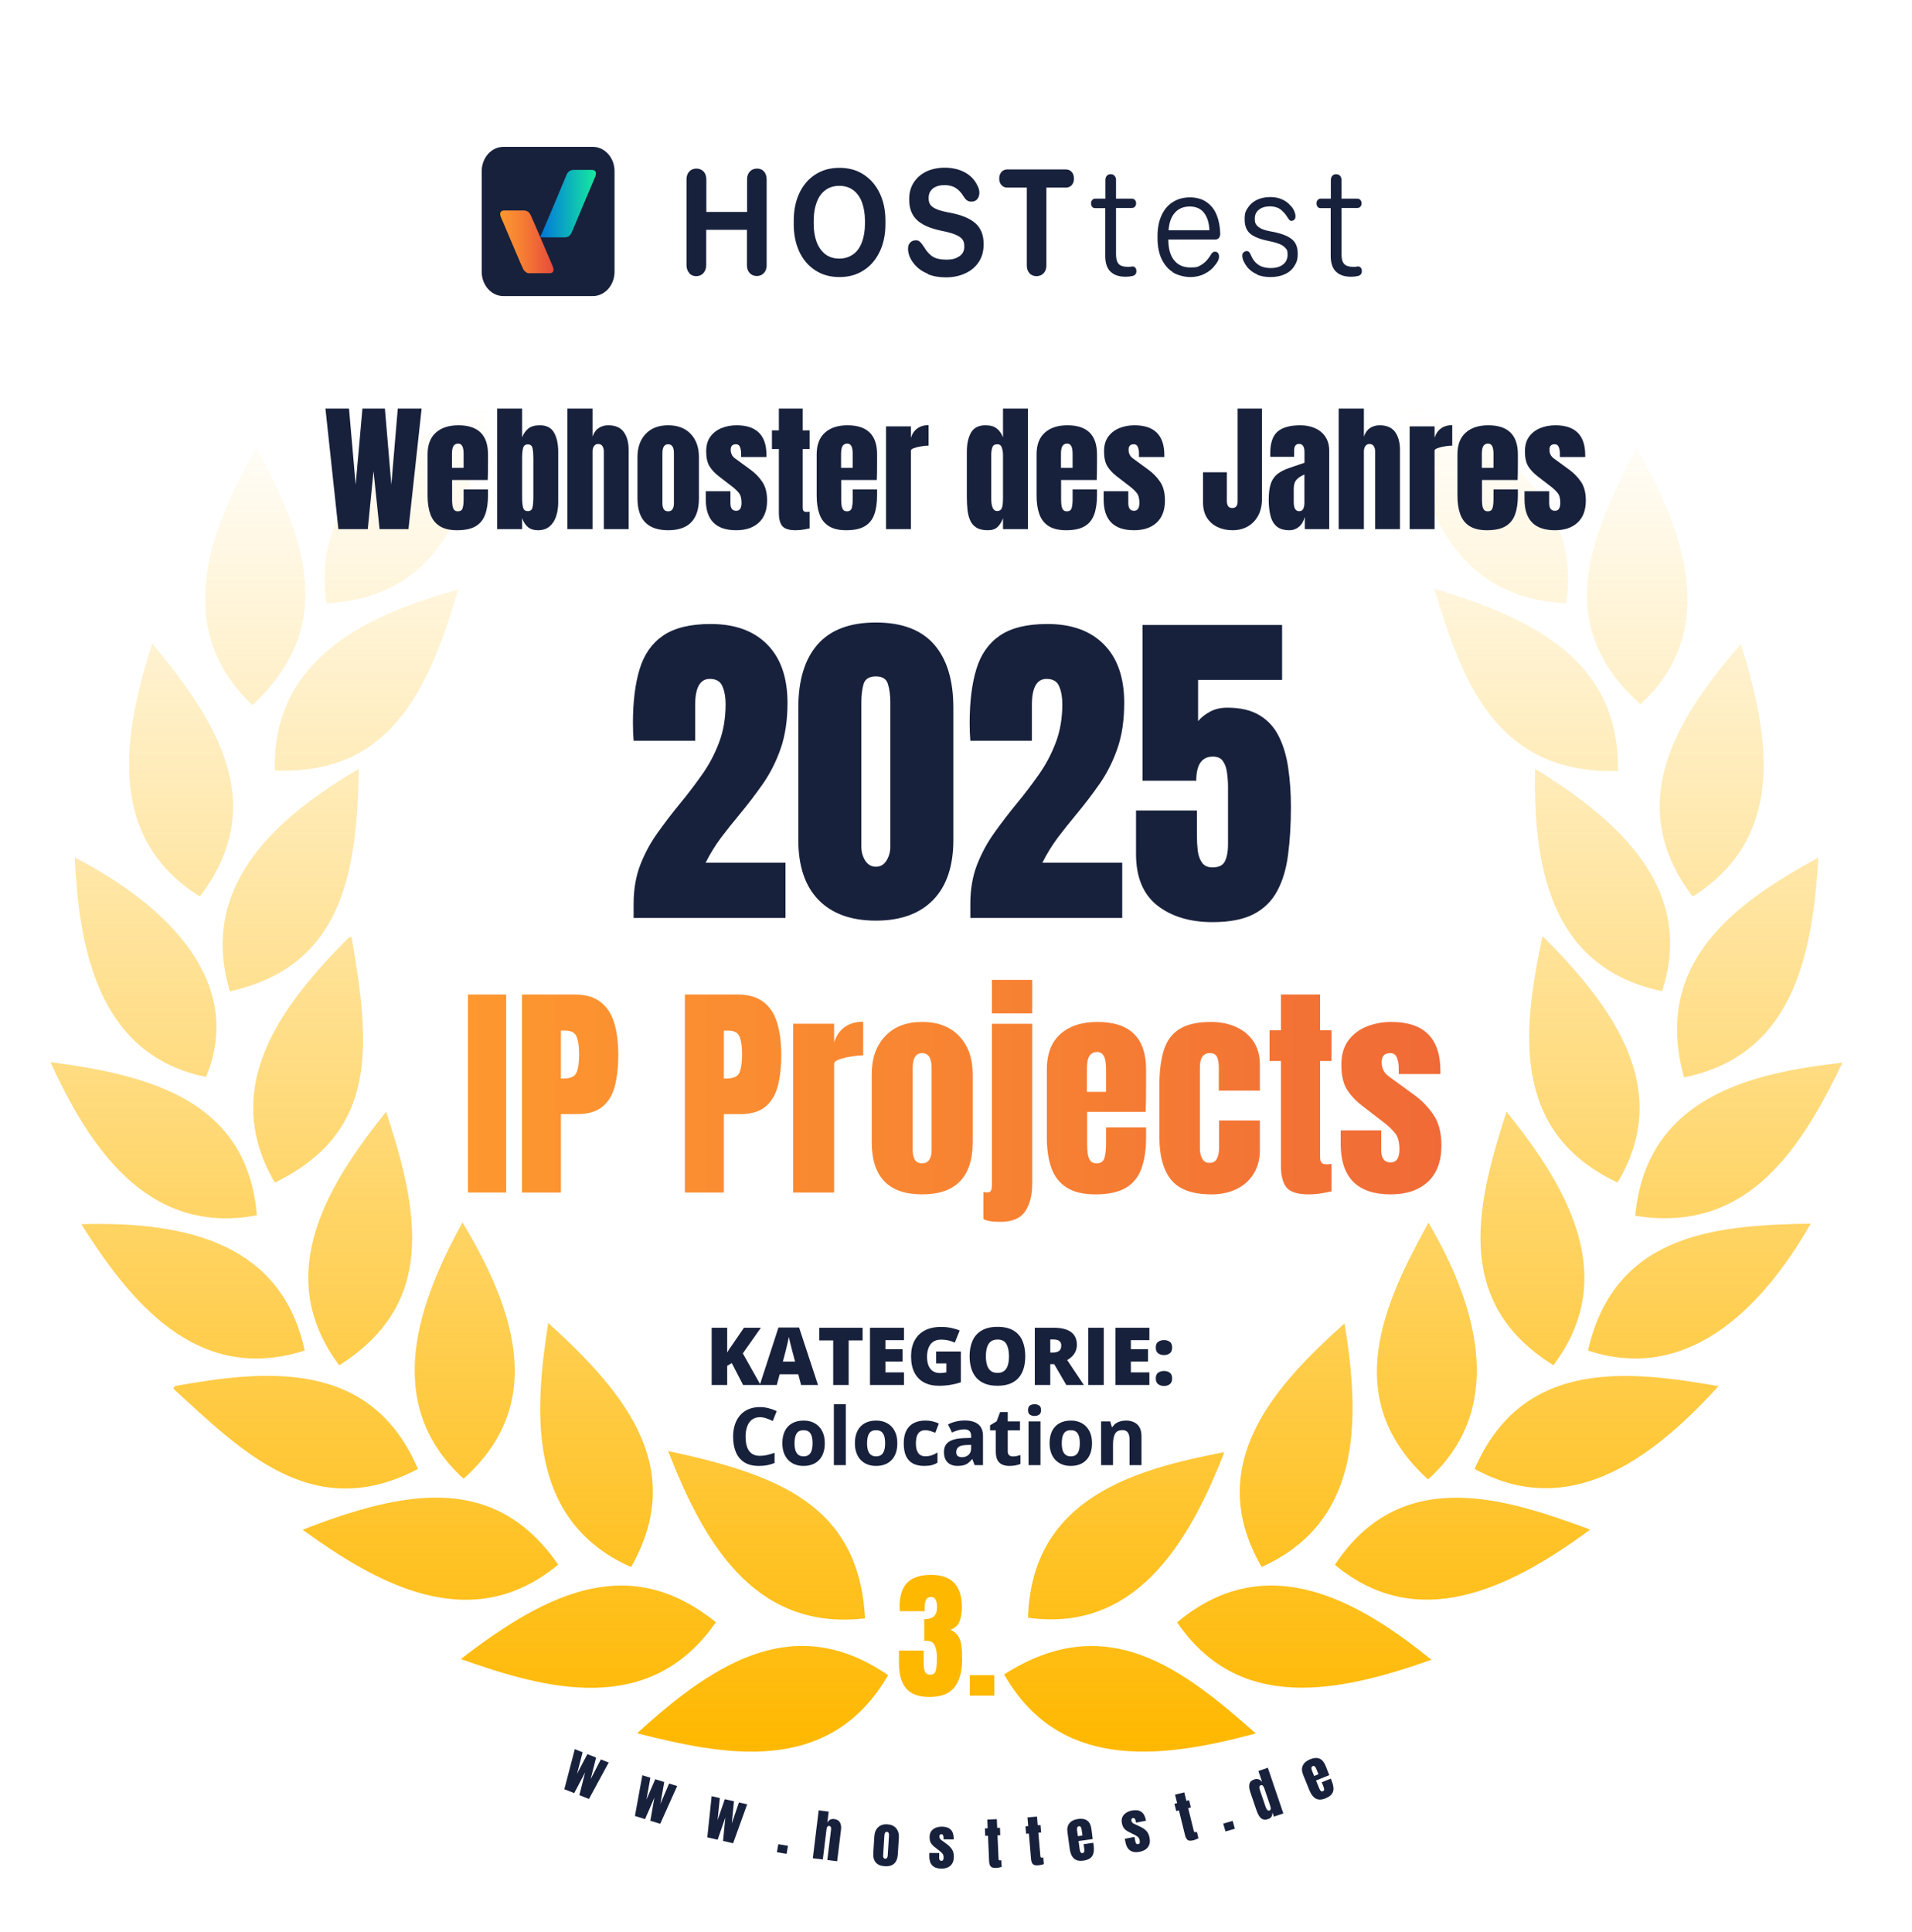 <?xml version="1.0" encoding="UTF-8"?>
<svg width="954" height="964" fill="none" viewBox="0 0 954 964" xmlns="http://www.w3.org/2000/svg">
 <g clip-path="url(#clip0_166_2)">
  <g filter="url(#filter0_d_166_2)">
   <circle cx="477" cy="477" r="477" fill="#fff"/>
  </g>
  <g clip-path="url(#clip1_166_2)">
   <path d="m317.89 864.78c40.997-37.57 79.95-59.941 125.25-29.013-29.759 51.344-83.331 39.535-125.25 29.013zm183.13-29.367c51.204-32.766 89.116-2.751 125.56 29.416-50.271 13.725-98.764 17.487-125.56-29.416zm-271.09-7.673c44.278-34.19 84.617-52.739 127.26-18.362-33.354 47.964-85.531 33.119-127.26 18.362zm357.39-18.294c45.104-37.845 91.465-10.002 126.91 18.657-47.747 16.899-96.23 26.105-126.91-18.657zm-253.99-85.524c53.592 11.612 95.248 26.222 98.274 83.52-56.716 6.622-81.514-40.743-98.274-83.52zm277.54 0.588c-18.813 48.653-46.184 89.819-97.938 82.618 1.847-60.05 53.552-74.06 97.938-82.618zm-459.87 38.73c51.116-19.895 95.837-28.394 127.5 17.399-43.777 36.313-90.935 9.069-127.5-17.399zm515.05 17.508c33.521-50.903 86.67-32.579 127.38-17.606-41.302 30.526-86.524 51.452-127.38 17.606zm-392.53-120.7c40.23 36.313 68.839 73.401 41.35 121.81-52.776-23.501-48.001-78.765-41.35-121.81zm397.32 0.246c8.488 51.089 7.329 99.584-41.331 121.5-30.043-51.688 7.948-91.567 41.331-121.5zm-583.58 31.252c45.673-8.213 97.92-13.42 121.26 41.353-52.61 27.814-88.538-9.579-122.09-40.085 0.275-0.422 0.55-0.845 0.825-1.268zm648.51 41.353c23.932-55.363 76.669-49.183 121.68-41.313-35.525 39.132-76.021 66.258-121.68 41.313zm-23.033-122.9c26.408 44.969 37.558 94.191-0.207 128.11-44.582-40.488-21.642-88.443 0.207-128.11zm-482-0.15c26.88 44.723 41.695 91.223 0.56 127.92-41.783-38.12-21.603-89.337-0.56-127.92zm-38.079-55.186c16.829 51.128 24.688 96.096-23.392 126.53-34.13-45.489-5.049-91.028 23.392-126.53zm559.01-0.02c31.988 39.437 55.833 83.443 23.422 126.48-51.833-31.97-37.166-83.443-23.422-126.48zm-711.11 56.149c54.152-1.601 100.11 10.483 111.46 63.016-53.906 17.252-87.241-24.777-111.46-63.016zm862.92-0.304c-25.907 45.263-63.123 79.178-111.13 63.35 13.469-59.793 66.501-62.466 111.13-63.35zm-878.31-80.564c51.941 6.671 98.283 20.308 102.99 76.417-55.527 10.523-84.382-35.919-102.99-76.417zm894.1 0.275c-22.655 47.729-50.065 84.926-103.38 76.379 5.639-59.647 58.287-71.28 103.38-76.379zm-743.81-62.534c9.147 53.535 13.774 96.902-38.295 122.36-28.677-48.692 5.217-90.497 37.156-122.52 0.373 0.058 0.756 0.108 1.139 0.167zm594.2-0.629c36.341 36.145 64.95 77.134 37.413 122.94-54.192-25.397-46.972-78.018-37.413-122.94zm137.61-39.133c-2.957 51.629-14.108 98.867-67.012 109.64-15.856-57.386 25.445-86.999 67.012-109.64zm-869.97-0.059c45.909 23.639 85.138 62.024 65.509 109.44-55.262-11.083-63.456-67.055-65.509-109.44zm141.75-44.251c-0.884 53.094-8.763 98.592-64.34 111.01-16.23-53.722 25.102-87.873 64.34-111.01zm586.87-0.019c44.357 27.106 79.508 61.365 63.407 110.93-57.778-11.996-64.104-65.835-63.407-110.93zm102.72-62.289c15.08 48.426 21.928 96.862-24.06 126.03-35.986-47.179-5.993-91.331 24.06-126.03zm-792.71-0.207c34.886 41.47 57.423 81.9 23.824 126.2-48.11-29.927-37.48-83.089-23.824-126.2zm639.76-27.313c50.133 14.934 92.575 36.431 91.573 90.929-60.705 1.424-77.564-44.241-91.573-90.929zm-487.09 0.422c-15.071 51.728-34.887 92.619-91.436 90.192-1.572-56.325 47.609-78.245 91.436-90.192zm-100.53-70.896c26.054 48.83 39.051 89.868-2.074 128.52-41.223-38.572-20.552-89.789 2.074-128.52zm688.35 0.158c24.934 42.443 41.272 92.363 2.053 127.91-46.734-41.834-21.79-88.109-2.053-127.91zm-572.38-22.204c-9.392 54.282-25.828 96.617-81.169 99.781-7.899-56.247 38.757-81.881 81.169-99.781zm456.39 0.54c49.131 18.205 88.566 48.918 81.06 99.181-59.83-2.888-72.739-53.909-81.06-99.181z" fill="url(#paint0_linear_166_2)"/>
   <path d="m316.14 458v-6.973c0-7.249 1.106-13.751 3.32-19.506 2.269-5.811 5.174-11.179 8.716-16.104 3.541-4.98 7.277-9.85 11.206-14.609 3.818-4.649 7.443-9.408 10.874-14.278 3.486-4.925 6.308-10.237 8.467-15.937 2.213-5.755 3.32-12.202 3.32-19.341 0-3.431-0.526-6.364-1.577-8.799-0.996-2.49-3.099-3.735-6.309-3.735-4.87 0-7.304 4.344-7.304 13.032v17.847h-30.713c-0.056-1.273-0.139-2.712-0.249-4.317-0.056-1.605-0.083-3.154-0.083-4.648 0-10.514 1.106-19.424 3.32-26.729 2.213-7.36 6.115-12.949 11.704-16.767 5.645-3.874 13.558-5.811 23.74-5.811 12.119 0 21.527 3.404 28.223 10.21 6.751 6.807 10.127 16.519 10.127 29.136 0 8.577-1.107 16.103-3.32 22.578-2.214 6.419-5.147 12.285-8.799 17.598-3.653 5.257-7.665 10.514-12.036 15.771-3.099 3.708-6.115 7.499-9.048 11.372-2.878 3.874-5.423 8.024-7.637 12.451h39.844v27.559h-75.786zm120.86 1.328c-12.34 0-21.886-3.459-28.638-10.376-6.696-6.917-10.044-16.878-10.044-29.883v-65.908c0-13.724 3.182-24.238 9.546-31.543 6.42-7.36 16.131-11.04 29.136-11.04 13.06 0 22.772 3.68 29.136 11.04 6.364 7.305 9.546 17.819 9.546 31.543v65.908c0 13.005-3.348 22.966-10.044 29.883s-16.242 10.376-28.638 10.376zm0-26.894c2.269 0 4.04-1.024 5.313-3.072 1.272-2.047 1.909-4.344 1.909-6.889v-72.134c0-3.431-0.388-6.419-1.162-8.965-0.72-2.601-2.74-3.901-6.06-3.901s-5.368 1.3-6.143 3.901c-0.719 2.546-1.079 5.534-1.079 8.965v72.134c0 2.545 0.637 4.842 1.91 6.889 1.328 2.048 3.099 3.072 5.312 3.072zm47.148 25.566v-6.973c0-7.249 1.107-13.751 3.321-19.506 2.269-5.811 5.174-11.179 8.716-16.104 3.541-4.98 7.277-9.85 11.206-14.609 3.818-4.649 7.443-9.408 10.874-14.278 3.486-4.925 6.308-10.237 8.466-15.937 2.214-5.755 3.321-12.202 3.321-19.341 0-3.431-0.526-6.364-1.577-8.799-0.996-2.49-3.099-3.735-6.309-3.735-4.87 0-7.305 4.344-7.305 13.032v17.847h-30.713c-0.055-1.273-0.138-2.712-0.249-4.317-0.055-1.605-0.083-3.154-0.083-4.648 0-10.514 1.107-19.424 3.321-26.729 2.213-7.36 6.115-12.949 11.704-16.767 5.644-3.874 13.558-5.811 23.74-5.811 12.119 0 21.527 3.404 28.223 10.21 6.751 6.807 10.127 16.519 10.127 29.136 0 8.577-1.107 16.103-3.321 22.578-2.213 6.419-5.146 12.285-8.798 17.598-3.653 5.257-7.665 10.514-12.037 15.771-3.099 3.708-6.114 7.499-9.047 11.372-2.878 3.874-5.424 8.024-7.637 12.451h39.844v27.559h-75.787zm120.86 2.075c-11.234 0-20.42-2.767-27.559-8.301-7.083-5.589-10.625-14.139-10.625-25.649v-21.748h30.381v12.534c0 2.601 0.138 5.119 0.415 7.554 0.332 2.435 1.052 4.427 2.158 5.976 1.107 1.55 2.85 2.325 5.23 2.325 3.154 0 5.229-1.052 6.225-3.155 0.997-2.158 1.495-4.897 1.495-8.217v-28.721c0-2.38-0.166-4.732-0.498-7.056-0.277-2.324-0.941-4.261-1.993-5.81-1.051-1.55-2.739-2.325-5.063-2.325-5.534 0-8.301 4.012-8.301 12.037h-26.811v-77.696h69.643v27.393h-41.919v20.586c1.439-1.771 3.376-3.321 5.811-4.649 2.49-1.383 5.395-2.075 8.716-2.075 6.64 0 12.036 1.273 16.186 3.818 4.206 2.546 7.415 6.088 9.629 10.625 2.269 4.538 3.818 9.795 4.648 15.772 0.886 5.977 1.329 12.396 1.329 19.258 0 8.799-0.471 16.74-1.412 23.823-0.885 7.028-2.684 13.06-5.395 18.096-2.656 5.036-6.585 8.909-11.787 11.621-5.147 2.656-11.981 3.984-20.503 3.984z" fill="#18213C"/>
   <path d="m379.48 691h-8.71l-5.645-10.918-2.285 1.367v9.551h-7.754v-28.555h7.754v12.403c0.325-0.625 0.696-1.25 1.113-1.875 0.43-0.625 0.846-1.218 1.25-1.778l5.996-8.75h8.438l-9.004 12.793 8.847 15.762zm20.225 0-1.406-5.352h-9.277l-1.445 5.352h-8.477l9.316-28.672h10.293l9.434 28.672h-8.438zm-3.007-11.68-1.231-4.687c-0.13-0.508-0.319-1.231-0.566-2.168-0.248-0.951-0.495-1.927-0.742-2.93-0.235-1.015-0.417-1.849-0.547-2.5-0.117 0.651-0.287 1.458-0.508 2.422-0.208 0.951-0.43 1.895-0.664 2.832-0.222 0.938-0.417 1.719-0.586 2.344l-1.231 4.687h6.075zm26.748 11.68h-7.715v-22.246h-6.972v-6.309h21.64v6.309h-6.953v22.246zm27.588 0h-16.953v-28.555h16.953v6.192h-9.238v4.492h8.555v6.191h-8.555v5.391h9.238v6.289zm16.065-16.719h12.324v15.391c-1.471 0.508-3.157 0.924-5.058 1.25-1.901 0.312-3.893 0.469-5.977 0.469-2.747 0-5.156-0.534-7.226-1.602-2.071-1.068-3.685-2.689-4.844-4.863-1.159-2.188-1.738-4.948-1.738-8.281 0-2.995 0.573-5.58 1.718-7.754 1.146-2.188 2.832-3.874 5.059-5.059 2.24-1.198 4.981-1.797 8.223-1.797 1.784 0 3.476 0.169 5.078 0.508 1.601 0.339 2.995 0.768 4.18 1.289l-2.442 6.055c-1.029-0.508-2.096-0.886-3.203-1.133-1.107-0.261-2.298-0.391-3.574-0.391-1.706 0-3.08 0.384-4.121 1.153-1.029 0.768-1.778 1.796-2.246 3.086-0.469 1.276-0.704 2.688-0.704 4.238 0 1.771 0.248 3.268 0.743 4.492 0.507 1.211 1.243 2.135 2.207 2.773 0.976 0.625 2.155 0.938 3.535 0.938 0.456 0 1.009-0.033 1.66-0.098 0.664-0.065 1.165-0.143 1.504-0.234v-4.473h-5.098v-5.957zm44.463 2.403c0 2.2-0.266 4.205-0.8 6.015-0.521 1.797-1.341 3.347-2.461 4.649s-2.559 2.304-4.317 3.007c-1.757 0.691-3.86 1.036-6.308 1.036-2.396 0-4.473-0.345-6.231-1.036-1.744-0.703-3.183-1.699-4.316-2.988-1.133-1.302-1.973-2.858-2.52-4.668s-0.82-3.828-0.82-6.054c0-2.969 0.488-5.547 1.465-7.735 0.989-2.2 2.513-3.9 4.57-5.098 2.058-1.21 4.688-1.816 7.891-1.816 3.255 0 5.898 0.606 7.93 1.816 2.044 1.211 3.541 2.917 4.492 5.118 0.95 2.2 1.425 4.785 1.425 7.754zm-19.648 0c0 1.718 0.195 3.196 0.586 4.433s1.009 2.188 1.855 2.852c0.847 0.664 1.954 0.996 3.321 0.996 1.419 0 2.545-0.332 3.379-0.996 0.846-0.664 1.452-1.615 1.816-2.852 0.378-1.237 0.567-2.715 0.567-4.433 0-2.579-0.43-4.616-1.29-6.114-0.859-1.497-2.337-2.246-4.433-2.246-1.393 0-2.52 0.339-3.379 1.016-0.846 0.677-1.465 1.64-1.856 2.89-0.377 1.25-0.566 2.735-0.566 4.454zm33.76-14.239c2.591 0 4.746 0.319 6.465 0.957 1.719 0.625 3.008 1.563 3.867 2.813 0.873 1.25 1.309 2.806 1.309 4.668 0 1.159-0.195 2.213-0.586 3.164-0.391 0.95-0.951 1.803-1.68 2.558-0.716 0.743-1.575 1.394-2.578 1.954l8.32 12.441h-8.75l-6.054-10.391h-1.953v10.391h-7.715v-28.555h9.355zm-0.117 5.84h-1.523v6.524h1.445c1.185 0 2.155-0.261 2.91-0.782 0.755-0.52 1.133-1.451 1.133-2.793 0-0.924-0.313-1.647-0.938-2.168-0.625-0.52-1.634-0.781-3.027-0.781zm17.432 22.715v-28.555h7.754v28.555h-7.754zm30.499 0h-16.954v-28.555h16.954v6.192h-9.239v4.492h8.555v6.191h-8.555v5.391h9.239v6.289zm3.193-3.242c0-1.38 0.404-2.35 1.211-2.91 0.82-0.56 1.804-0.84 2.949-0.84 1.081 0 2.019 0.28 2.813 0.84s1.191 1.53 1.191 2.91c0 1.315-0.397 2.265-1.191 2.851s-1.732 0.879-2.813 0.879c-1.145 0-2.129-0.293-2.949-0.879-0.807-0.586-1.211-1.536-1.211-2.851zm0-15.43c0-1.367 0.404-2.331 1.211-2.89 0.82-0.56 1.804-0.84 2.949-0.84 1.081 0 2.019 0.28 2.813 0.84 0.794 0.559 1.191 1.523 1.191 2.89 0 1.341-0.397 2.305-1.191 2.891-0.794 0.573-1.732 0.859-2.813 0.859-1.145 0-2.129-0.286-2.949-0.859-0.807-0.586-1.211-1.55-1.211-2.891z" fill="#18213C"/>
   <path d="m233.48 595v-98.828h19.092v98.828h-19.092zm26.954 0v-98.828h26.11c5.466 0 9.79 1.217 12.972 3.65 3.219 2.433 5.521 5.896 6.906 10.388s2.078 9.845 2.078 16.06c0 5.989-0.58 11.211-1.741 15.666-1.16 4.417-3.238 7.843-6.233 10.276-2.957 2.433-7.168 3.65-12.634 3.65h-8.03v39.138h-19.428zm19.428-56.882h1.123c3.669 0 5.915-1.03 6.739-3.089 0.823-2.059 1.235-5.091 1.235-9.096 0-3.744-0.412-6.626-1.235-8.648-0.787-2.059-2.677-3.088-5.672-3.088h-2.19v23.921zm61.88 56.882v-98.828h26.111c5.465 0 9.789 1.217 12.971 3.65 3.22 2.433 5.522 5.896 6.907 10.388s2.078 9.845 2.078 16.06c0 5.989-0.581 11.211-1.741 15.666-1.161 4.417-3.238 7.843-6.233 10.276-2.957 2.433-7.169 3.65-12.634 3.65h-8.03v39.138h-19.429zm19.429-56.882h1.123c3.669 0 5.915-1.03 6.738-3.089 0.824-2.059 1.236-5.091 1.236-9.096 0-3.744-0.412-6.626-1.236-8.648-0.786-2.059-2.676-3.088-5.671-3.088h-2.19v23.921zm34.59 56.882v-84.229h20.439v9.378c0.973-3.257 2.695-5.802 5.166-7.637 2.471-1.834 5.578-2.751 9.321-2.751v16.789c-1.647 0-3.612 0.187-5.896 0.562-2.283 0.337-4.286 0.823-6.008 1.46-1.722 0.599-2.583 1.273-2.583 2.021v64.407h-20.439zm64.35 0.898c-16.771 0-25.156-8.703-25.156-26.11v-33.804c0-7.936 2.227-14.263 6.682-18.98 4.455-4.754 10.613-7.131 18.474-7.131 7.899 0 14.076 2.377 18.531 7.131 4.454 4.717 6.682 11.044 6.682 18.98v33.804c0 17.407-8.404 26.11-25.213 26.11zm0-15.498c1.685 0 2.883-0.599 3.594-1.796 0.749-1.236 1.123-2.789 1.123-4.661v-41.16c0-4.904-1.572-7.356-4.717-7.356-3.144 0-4.716 2.452-4.716 7.356v41.16c0 1.872 0.355 3.425 1.066 4.661 0.749 1.197 1.966 1.796 3.65 1.796zm34.815-74.795v-16.733h20.102v16.733h-20.102zm4.267 104c-4.267 0-7.112-0.487-8.535-1.46v-13.477c0.674 0.187 1.292 0.281 1.853 0.281 1.086 0 1.76-0.375 2.022-1.123 0.262-0.749 0.393-1.703 0.393-2.864v-80.186h20.102v79.625c0 5.989-1.198 10.687-3.593 14.094-2.359 3.406-6.439 5.11-12.242 5.11zm47.393-13.702c-5.99 0-10.763-1.123-14.319-3.369s-6.102-5.484-7.637-9.714c-1.534-4.23-2.302-9.321-2.302-15.273v-33.86c0-7.824 2.246-13.739 6.738-17.744 4.493-4.043 10.669-6.065 18.531-6.065 16.172 0 24.257 7.936 24.257 23.809v6.12c0 7.412-0.074 12.391-0.224 14.937h-29.199v16.284c0 1.497 0.093 2.976 0.28 4.436 0.188 1.423 0.599 2.602 1.236 3.538 0.674 0.935 1.74 1.403 3.2 1.403 2.097 0 3.407-0.898 3.931-2.695 0.524-1.834 0.786-4.211 0.786-7.131v-8.086h19.99v4.773c0 6.289-0.786 11.567-2.358 15.835-1.535 4.23-4.155 7.431-7.861 9.602-3.669 2.134-8.685 3.2-15.049 3.2zm-4.268-51.154h9.546v-11.343c0-3.032-0.374-5.204-1.123-6.514-0.749-1.347-1.872-2.021-3.369-2.021-1.61 0-2.864 0.636-3.762 1.909-0.861 1.273-1.292 3.481-1.292 6.626v11.343zm62.161 51.154c-9.434 0-16.134-2.414-20.103-7.243-3.93-4.829-5.896-11.923-5.896-21.282v-25.942c0-7.038 0.749-12.897 2.247-17.576 1.497-4.679 4.117-8.18 7.861-10.501 3.743-2.32 8.947-3.481 15.61-3.481 4.642 0 8.797 0.824 12.466 2.471 3.706 1.647 6.626 4.061 8.76 7.243s3.2 7.076 3.2 11.68v12.859h-20.495v-11.792c0-1.947-0.281-3.575-0.842-4.885-0.562-1.348-1.779-2.022-3.65-2.022-3.295 0-4.942 2.34-4.942 7.019v40.823c0 1.722 0.375 3.313 1.123 4.773 0.749 1.423 1.984 2.134 3.706 2.134 1.76 0 2.976-0.693 3.65-2.078 0.712-1.422 1.067-3.07 1.067-4.941v-14.151h20.383v14.712c0 4.642-1.048 8.629-3.144 11.961-2.059 3.294-4.904 5.821-8.535 7.58-3.631 1.76-7.787 2.639-12.466 2.639zm48.459 0c-5.428 0-9.096-1.141-11.005-3.425-1.872-2.321-2.808-5.858-2.808-10.613v-52.502h-5.671v-15.33h5.671v-17.856h19.541v17.856h5.671v15.33h-5.671v47.786c0 1.385 0.225 2.358 0.674 2.919 0.449 0.562 1.31 0.843 2.583 0.843 0.898 0 1.703-0.075 2.414-0.225v13.701c-0.449 0.15-1.853 0.431-4.211 0.843-2.358 0.449-4.754 0.673-7.188 0.673zm40.936 0c-16.622 0-24.932-8.422-24.932-25.268v-6.682h20.215v9.883c0 1.909 0.374 3.406 1.123 4.492 0.748 1.085 1.946 1.628 3.594 1.628 2.919 0 4.379-2.19 4.379-6.57 0-3.668-0.767-6.401-2.302-8.198-1.535-1.834-3.406-3.594-5.615-5.278l-10.725-8.255c-3.369-2.62-5.934-5.39-7.693-8.31s-2.639-6.982-2.639-12.185c0-4.829 1.142-8.816 3.425-11.961 2.321-3.144 5.372-5.484 9.153-7.019 3.818-1.535 7.936-2.302 12.353-2.302 16.322 0 24.483 8.142 24.483 24.426v1.573h-20.777v-3.201c0-1.685-0.299-3.313-0.898-4.885-0.561-1.573-1.685-2.359-3.369-2.359-2.845 0-4.268 1.498-4.268 4.492 0 3.033 1.198 5.41 3.594 7.132l12.466 9.096c3.893 2.808 7.15 6.14 9.77 9.996 2.658 3.855 3.987 8.984 3.987 15.385 0 7.937-2.265 13.982-6.794 18.138-4.492 4.155-10.669 6.232-18.53 6.232z" fill="url(#paint1_linear_166_2)"/>
  </g>
  <g clip-path="url(#clip2_166_2)">
   <path d="m295.81 73.275h-44.644c-5.974 0-10.817 5.44-10.817 12.15v50.149c0 6.71 4.843 12.15 10.817 12.15h44.644c5.974 0 10.817-5.44 10.817-12.15v-50.149c0-6.71-4.843-12.15-10.817-12.15z" fill="#18213C"/>
   <path d="m269.58 118.27c1.574-3.608 3.082-7.29 4.655-10.898 2.819-6.702 5.638-13.329 8.391-20.03 0.721-1.694 1.901-2.577 3.606-2.577h9.112c0.787 0 1.443 0.221 1.901 1.031 0.263 0.81 0 1.473-0.196 2.209-1.574 3.756-3.147 7.511-4.786 11.267-2.294 5.523-4.589 11.046-6.949 16.569-0.721 1.694-1.835 2.577-3.54 2.577h-12.194v-0.147z" fill="url(#paint2_linear_166_2)"/>
   <path d="m276.01 133.44c-0.131-0.295-0.262-0.663-0.393-0.958-2.033-4.713-3.999-9.426-6.032-14.065v-0.147c-0.196-0.368-0.393-0.737-0.524-1.105-1.377-3.24-2.753-6.48-4.196-9.647-0.721-1.62-1.835-2.503-3.474-2.503h-2.885-2.294-4.786c-1.508 0-2.163 1.178-1.704 2.724 0.131 0.369 0.262 0.663 0.393 1.031 0.983 2.283 1.967 4.492 2.885 6.775 2.229 5.229 4.457 10.457 6.686 15.685 0.197 0.369 0.328 0.81 0.525 1.179 0.131 0.294 0.262 0.515 0.393 0.81 0.394 0.883 0.721 1.841 1.574 2.356 0.524 0.516 1.114 0.737 1.77 0.737h10.358c1.573 0 2.229-1.105 1.704-2.799v-0.073z" fill="url(#paint3_linear_166_2)"/>
   <path d="m343.91 136.24c-0.918-1.031-1.377-2.356-1.377-3.976v-42.711c0-1.694 0.459-3.019 1.377-3.977s2.098-1.473 3.54-1.473 2.688 0.515 3.606 1.473 1.376 2.356 1.376 3.977v16.201h20.323v-16.201c0-1.694 0.459-3.019 1.377-3.977s2.098-1.473 3.605-1.473c1.508 0 2.623 0.515 3.475 1.473s1.311 2.356 1.311 3.977v42.785c0 1.62-0.459 2.945-1.377 3.902-0.917 0.958-2.097 1.473-3.54 1.473-1.442 0-2.622-0.515-3.54-1.473-0.918-0.957-1.376-2.282-1.376-3.902v-17.674h-20.323v17.6c0 1.62-0.459 2.945-1.377 3.976s-2.098 1.547-3.605 1.547c-1.508 0-2.623-0.516-3.54-1.547h0.065z" fill="#18213C"/>
   <path d="m406.72 134.84c-3.475-2.283-6.097-5.375-7.933-9.352-1.835-3.976-2.753-8.542-2.753-13.697v-1.62c0-5.155 0.918-9.72 2.753-13.697 1.836-3.977 4.524-7.143 7.933-9.352 3.474-2.283 7.473-3.387 12.128-3.387 4.654 0 8.653 1.105 12.128 3.387 3.474 2.283 6.096 5.376 7.998 9.352 1.901 3.977 2.818 8.542 2.818 13.697v1.62c0 5.155-0.917 9.721-2.818 13.697-1.902 3.977-4.524 7.143-7.998 9.352-3.475 2.283-7.474 3.388-12.128 3.388-4.655 0-8.654-1.105-12.128-3.388zm19.011-7.953c1.901-1.399 3.343-3.387 4.327-6.038 0.983-2.578 1.508-5.67 1.508-9.132v-1.62c0-3.534-0.525-6.554-1.508-9.205-0.984-2.651-2.491-4.639-4.327-6.038-1.901-1.399-4.196-2.135-6.949-2.135s-5.048 0.736-6.949 2.135c-1.901 1.399-3.343 3.387-4.327 6.038-0.983 2.578-1.508 5.671-1.508 9.205v1.62c0 3.535 0.525 6.554 1.508 9.132 0.984 2.577 2.491 4.565 4.327 6.038 1.901 1.399 4.196 2.136 6.883 2.136 2.688 0 5.048-0.737 6.949-2.136h0.066z" fill="#18213C"/>
   <path d="m463.03 136.61c-2.688-1.031-4.917-2.578-6.621-4.566-0.984-1.105-1.836-2.43-2.426-3.756-0.59-1.399-0.918-2.798-0.918-4.124 0-1.325 0.328-2.356 1.049-3.092 0.721-0.81 1.639-1.179 2.819-1.179s1.442 0.221 2.032 0.737c0.59 0.442 1.311 1.399 2.164 2.724 1.376 2.283 2.884 3.903 4.458 4.787 1.573 0.957 3.802 1.399 6.752 1.399s4.72-0.589 6.359-1.694c1.639-1.104 2.426-2.724 2.426-4.712v-0.516c0-1.325-0.328-2.43-1.049-3.314-0.722-0.883-1.902-1.62-3.475-2.283-1.639-0.662-3.933-1.325-7.014-1.914-5.638-1.178-9.703-3.019-12.194-5.45-2.491-2.43-3.737-5.743-3.737-9.867v-0.663c0-2.946 0.721-5.67 2.229-8.027s3.606-4.197 6.294-5.523c2.687-1.252 5.769-1.915 9.178-1.915s6.686 0.663 9.374 1.988c2.688 1.325 4.786 3.167 6.294 5.67 0.459 0.81 0.852 1.62 1.18 2.357 0.262 0.736 0.459 1.62 0.459 2.577 0 0.957-0.328 2.283-1.049 3.093-0.656 0.81-1.639 1.252-2.819 1.252s-1.705-0.221-2.229-0.589c-0.59-0.368-1.18-1.031-1.77-1.989-1.246-2.062-2.623-3.461-4.13-4.345-1.443-0.884-3.278-1.325-5.442-1.325-2.163 0-4.457 0.589-5.834 1.767-1.377 1.178-2.032 2.651-2.032 4.566v0.368c0 1.252 0.262 2.283 0.852 3.093 0.524 0.81 1.573 1.547 3.081 2.209 1.508 0.663 3.737 1.252 6.687 1.768 5.703 1.104 9.899 2.798 12.652 5.228 2.754 2.43 4.13 5.818 4.13 10.162v0.663c0 3.24-0.786 6.039-2.36 8.469-1.573 2.43-3.802 4.345-6.621 5.67-2.819 1.326-6.097 2.062-9.768 2.062s-6.424-0.516-9.112-1.62l0.131-0.147z" fill="#18213C"/>
   <path d="m513.64 136.31c-0.853-0.957-1.312-2.283-1.312-3.903v-38.808h-9.767c-1.181 0-2.164-0.442-2.885-1.252-0.721-0.81-1.114-1.915-1.114-3.24s0.393-2.504 1.114-3.314c0.721-0.81 1.704-1.252 2.885-1.252h29.303c1.18 0 2.164 0.442 2.885 1.252 0.721 0.81 1.114 1.915 1.114 3.314 0 1.399-0.393 2.43-1.114 3.24-0.721 0.81-1.705 1.252-2.885 1.252h-9.768v38.808c0 1.62-0.458 2.946-1.376 3.903s-2.098 1.473-3.54 1.473c-1.443 0-2.688-0.516-3.54-1.473z" fill="#18213C"/>
   <path d="m554.02 135.5c-1.705-1.767-2.557-4.345-2.557-7.732v-23.933h-5.113c-0.59 0-1.115-0.221-1.443-0.663-0.327-0.442-0.524-0.957-0.524-1.693 0-0.737 0.197-1.252 0.59-1.694 0.393-0.442 0.852-0.663 1.442-0.663h5.114v-9.279c0-0.884 0.262-1.62 0.721-2.135 0.459-0.515 1.114-0.81 1.901-0.81s1.508 0.295 1.967 0.81c0.459 0.515 0.721 1.252 0.721 2.135v9.279h7.932c0.59 0 1.115 0.221 1.508 0.663 0.393 0.442 0.59 1.031 0.59 1.694 0 0.662-0.197 1.178-0.59 1.62-0.393 0.441-0.852 0.662-1.508 0.662h-7.932v23.197c0 2.209 0.459 3.755 1.311 4.713 0.852 0.957 2.426 1.473 4.523 1.473 2.098 0 0.853 0 1.836-0.148 0.787-0.147 1.377 0 1.836 0.442 0.458 0.442 0.655 1.031 0.655 1.841s-0.197 1.252-0.524 1.62c-0.328 0.368-0.787 0.663-1.443 0.81-0.983 0.221-2.163 0.368-3.343 0.368-3.409 0-5.966-0.883-7.67-2.651v0.074z" fill="#18213C"/>
   <path d="m585.23 135.8c-2.491-1.547-4.327-3.83-5.704-6.701-1.311-2.872-1.966-6.26-1.966-10.163v-1.325c0-3.83 0.655-7.217 1.966-10.089s3.147-5.155 5.638-6.701c2.426-1.546 5.31-2.357 8.523-2.357 3.212 0 6.293 0.81 8.522 2.504 2.294 1.62 3.933 3.829 4.982 6.628 1.049 2.724 1.574 5.744 1.639 8.984 0 0.957-0.262 1.767-0.721 2.209-0.459 0.515-1.114 0.736-2.032 0.736h-23.142v0.295c0.066 4.418 1.049 7.806 2.95 10.089 1.902 2.356 4.589 3.534 8.064 3.534 3.474 0 3.802-0.368 5.244-1.178 1.443-0.81 2.754-1.988 3.803-3.461 0.459-0.589 0.786-1.105 1.049-1.546 0.393-0.663 0.721-1.105 1.049-1.326 0.262-0.221 0.655-0.368 1.18-0.368 0.524 0 1.114 0.221 1.442 0.663 0.328 0.441 0.524 0.957 0.524 1.693 0 0.737-0.131 1.399-0.459 2.062-0.327 0.663-0.786 1.473-1.507 2.283-1.246 1.767-2.951 3.167-5.114 4.271-2.098 1.105-4.523 1.694-7.211 1.694s-6.294-0.81-8.785-2.357l0.066-0.073zm15.471-29.677c-1.639-2.062-3.999-3.093-7.08-3.093s-5.572 1.031-7.408 3.093c-1.835 2.062-2.884 5.007-3.147 8.763h20.389c-0.197-3.829-1.115-6.701-2.754-8.763z" fill="#18213C"/>
   <path d="m627.31 136.9c-2.032-0.81-3.671-2.062-4.982-3.608-0.721-0.958-1.311-1.915-1.77-2.872s-0.721-1.915-0.721-2.798c0-0.884 0.196-1.252 0.655-1.694s0.984-0.663 1.574-0.663 0.852 0.147 1.18 0.516c0.328 0.294 0.59 0.81 0.918 1.546l0.196 0.442c0.852 1.914 1.967 3.24 3.213 4.124 0.852 0.662 1.835 1.104 2.95 1.399 1.048 0.294 2.229 0.442 3.54 0.442 2.556 0 4.589-0.589 6.096-1.768 1.508-1.178 2.295-2.798 2.295-4.934 0-2.135-0.328-2.43-1.049-3.24-0.656-0.81-1.704-1.546-3.016-2.062-1.311-0.515-3.081-1.031-5.31-1.472-4.064-0.81-7.145-1.989-9.112-3.535-1.967-1.547-2.95-3.977-2.95-7.29 0-3.314 0.524-4.124 1.639-5.818 1.049-1.694 2.556-2.946 4.458-3.903 1.901-0.884 4.13-1.399 6.555-1.399 2.426 0 4.196 0.368 5.9 1.105 1.705 0.736 3.082 1.767 4.131 2.945 0.852 0.81 1.507 1.694 1.966 2.725s0.721 1.914 0.721 2.798-0.196 1.178-0.524 1.62-0.852 0.663-1.508 0.663c-0.655 0-0.655-0.147-0.918-0.368-0.262-0.221-0.59-0.663-0.983-1.252-0.721-1.252-1.573-2.283-2.36-3.019-0.918-0.958-1.901-1.62-2.95-1.989-1.049-0.368-2.229-0.589-3.606-0.589-2.229 0-4.064 0.589-5.441 1.694s-2.032 2.577-2.032 4.492 0.328 2.356 0.918 3.167c0.59 0.81 1.573 1.472 2.818 1.988 1.246 0.515 2.951 0.957 5.114 1.325 4.261 0.81 7.408 1.989 9.506 3.609 2.097 1.62 3.081 4.05 3.081 7.29s-0.59 4.418-1.705 6.259c-1.114 1.768-2.753 3.167-4.785 4.05-2.033 0.958-4.458 1.4-7.146 1.4s-4.786-0.442-6.818-1.252l0.262-0.074z" fill="#18213C"/>
   <path d="m666.52 135.5c-1.704-1.767-2.556-4.345-2.556-7.732v-23.933h-5.114c-0.59 0-1.114-0.221-1.442-0.663s-0.525-0.957-0.525-1.693c0-0.737 0.197-1.252 0.59-1.694 0.394-0.442 0.853-0.663 1.443-0.663h5.113v-9.279c0-0.884 0.262-1.62 0.721-2.135 0.459-0.515 1.115-0.81 1.901-0.81 0.787 0 1.508 0.295 1.967 0.81 0.459 0.515 0.721 1.252 0.721 2.135v9.279h7.933c0.59 0 1.114 0.221 1.507 0.663 0.394 0.442 0.59 1.031 0.59 1.694 0 0.662-0.196 1.178-0.59 1.62-0.393 0.441-0.852 0.662-1.507 0.662h-7.933v23.197c0 2.209 0.459 3.755 1.311 4.713 0.853 0.957 2.426 1.473 4.524 1.473s0.852 0 1.835-0.148c0.787-0.147 1.377 0 1.836 0.442s0.655 1.031 0.655 1.841-0.196 1.252-0.524 1.62-0.787 0.663-1.442 0.81c-0.984 0.221-2.164 0.368-3.344 0.368-3.409 0-5.965-0.883-7.67-2.651v0.074z" fill="#18213C"/>
  </g>
  <path d="m379.18 707.07c-1.159 0-2.187 0.228-3.086 0.684-0.885 0.443-1.634 1.087-2.246 1.933-0.599 0.847-1.055 1.869-1.367 3.067-0.313 1.198-0.469 2.545-0.469 4.043 0 2.018 0.247 3.743 0.742 5.176 0.508 1.419 1.289 2.506 2.344 3.261 1.055 0.742 2.415 1.114 4.082 1.114 1.159 0 2.318-0.131 3.477-0.391 1.171-0.26 2.441-0.632 3.808-1.113v5.078c-1.263 0.521-2.506 0.892-3.73 1.113-1.224 0.234-2.598 0.352-4.121 0.352-2.943 0-5.365-0.606-7.266-1.817-1.888-1.224-3.288-2.929-4.199-5.117-0.912-2.2-1.367-4.766-1.367-7.695 0-2.162 0.293-4.141 0.878-5.938 0.586-1.797 1.446-3.353 2.579-4.668 1.132-1.315 2.532-2.33 4.199-3.047 1.666-0.716 3.581-1.074 5.742-1.074 1.419 0 2.839 0.182 4.258 0.547 1.432 0.352 2.799 0.84 4.101 1.465l-1.953 4.922c-1.067-0.508-2.142-0.951-3.222-1.328-1.081-0.378-2.142-0.567-3.184-0.567zm32.354 12.969c0 1.823-0.247 3.437-0.742 4.844-0.482 1.406-1.192 2.597-2.129 3.574-0.925 0.963-2.044 1.693-3.36 2.187-1.302 0.495-2.773 0.743-4.414 0.743-1.536 0-2.949-0.248-4.238-0.743-1.276-0.494-2.389-1.224-3.34-2.187-0.937-0.977-1.666-2.168-2.187-3.574-0.508-1.407-0.762-3.021-0.762-4.844 0-2.422 0.43-4.473 1.289-6.152 0.859-1.68 2.083-2.956 3.672-3.829 1.589-0.872 3.483-1.308 5.684-1.308 2.044 0 3.854 0.436 5.429 1.308 1.589 0.873 2.832 2.149 3.731 3.829 0.911 1.679 1.367 3.73 1.367 6.152zm-15.098 0c0 1.432 0.157 2.637 0.469 3.613 0.313 0.977 0.801 1.712 1.465 2.207s1.53 0.742 2.598 0.742c1.054 0 1.907-0.247 2.558-0.742 0.664-0.495 1.146-1.23 1.445-2.207 0.313-0.976 0.469-2.181 0.469-3.613 0-1.445-0.156-2.643-0.469-3.594-0.299-0.963-0.781-1.686-1.445-2.168s-1.53-0.722-2.598-0.722c-1.575 0-2.721 0.54-3.437 1.621-0.703 1.08-1.055 2.702-1.055 4.863zm25.577 10.957h-5.957v-30.391h5.957v30.391zm25.713-10.957c0 1.823-0.247 3.437-0.742 4.844-0.482 1.406-1.191 2.597-2.129 3.574-0.924 0.963-2.044 1.693-3.359 2.187-1.302 0.495-2.774 0.743-4.414 0.743-1.537 0-2.95-0.248-4.239-0.743-1.276-0.494-2.389-1.224-3.34-2.187-0.937-0.977-1.666-2.168-2.187-3.574-0.508-1.407-0.762-3.021-0.762-4.844 0-2.422 0.43-4.473 1.289-6.152 0.86-1.68 2.084-2.956 3.672-3.829 1.589-0.872 3.483-1.308 5.684-1.308 2.044 0 3.854 0.436 5.429 1.308 1.589 0.873 2.832 2.149 3.731 3.829 0.911 1.679 1.367 3.73 1.367 6.152zm-15.098 0c0 1.432 0.157 2.637 0.469 3.613 0.313 0.977 0.801 1.712 1.465 2.207s1.53 0.742 2.598 0.742c1.054 0 1.907-0.247 2.558-0.742 0.664-0.495 1.146-1.23 1.446-2.207 0.312-0.976 0.468-2.181 0.468-3.613 0-1.445-0.156-2.643-0.468-3.594-0.3-0.963-0.782-1.686-1.446-2.168s-1.53-0.722-2.597-0.722c-1.576 0-2.722 0.54-3.438 1.621-0.703 1.08-1.055 2.702-1.055 4.863zm28.487 11.348c-2.161 0-4.004-0.391-5.527-1.172-1.524-0.795-2.682-2.018-3.477-3.672-0.794-1.654-1.191-3.77-1.191-6.348 0-2.669 0.449-4.844 1.348-6.523 0.911-1.693 2.167-2.936 3.769-3.731 1.615-0.794 3.483-1.191 5.606-1.191 1.51 0 2.812 0.15 3.906 0.449 1.107 0.287 2.07 0.632 2.89 1.035l-1.757 4.61c-0.938-0.378-1.81-0.684-2.618-0.918-0.807-0.248-1.614-0.371-2.421-0.371-1.042 0-1.908 0.247-2.598 0.742-0.69 0.482-1.205 1.211-1.543 2.187-0.339 0.977-0.508 2.201-0.508 3.672 0 1.445 0.182 2.643 0.547 3.594 0.365 0.95 0.892 1.66 1.582 2.129 0.69 0.456 1.53 0.683 2.52 0.683 1.236 0 2.337-0.162 3.3-0.488 0.964-0.338 1.901-0.807 2.813-1.406v5.098c-0.912 0.572-1.869 0.983-2.871 1.23-0.99 0.26-2.246 0.391-3.77 0.391zm20.264-22.676c2.93 0 5.176 0.638 6.739 1.914 1.562 1.276 2.343 3.216 2.343 5.82v14.551h-4.16l-1.152-2.969h-0.156c-0.625 0.781-1.264 1.42-1.915 1.914-0.651 0.495-1.399 0.86-2.246 1.094-0.846 0.234-1.875 0.352-3.086 0.352-1.289 0-2.448-0.248-3.476-0.743-1.016-0.494-1.817-1.25-2.402-2.265-0.586-1.029-0.879-2.331-0.879-3.906 0-2.318 0.813-4.024 2.441-5.118 1.628-1.106 4.069-1.718 7.324-1.836l3.789-0.117v-0.957c0-1.146-0.299-1.985-0.898-2.519s-1.432-0.801-2.5-0.801c-1.055 0-2.09 0.15-3.106 0.449-1.015 0.3-2.031 0.677-3.046 1.133l-1.973-4.023c1.159-0.612 2.454-1.094 3.887-1.446 1.445-0.351 2.936-0.527 4.472-0.527zm3.164 12.168-2.304 0.078c-1.927 0.052-3.269 0.397-4.024 1.035-0.742 0.638-1.113 1.478-1.113 2.52 0 0.911 0.267 1.562 0.801 1.953 0.534 0.377 1.23 0.566 2.09 0.566 1.276 0 2.35-0.377 3.222-1.133 0.886-0.755 1.328-1.829 1.328-3.222v-1.797zm20.87 5.762c0.651 0 1.282-0.066 1.894-0.196 0.625-0.13 1.244-0.293 1.856-0.488v4.434c-0.638 0.286-1.432 0.52-2.383 0.703-0.937 0.195-1.966 0.293-3.086 0.293-1.302 0-2.474-0.209-3.516-0.625-1.028-0.43-1.842-1.166-2.441-2.207-0.586-1.055-0.879-2.52-0.879-4.395v-10.527h-2.851v-2.52l3.281-1.992 1.719-4.609h3.808v4.648h6.113v4.473h-6.113v10.527c0 0.833 0.235 1.458 0.703 1.875 0.482 0.404 1.114 0.606 1.895 0.606zm13.74-17.481v21.836h-5.957v-21.836h5.957zm-2.968-8.555c0.885 0 1.647 0.209 2.285 0.625 0.638 0.404 0.957 1.166 0.957 2.286 0 1.106-0.319 1.875-0.957 2.304-0.638 0.417-1.4 0.625-2.285 0.625-0.899 0-1.667-0.208-2.305-0.625-0.625-0.429-0.937-1.198-0.937-2.304 0-1.12 0.312-1.882 0.937-2.286 0.638-0.416 1.406-0.625 2.305-0.625zm28.682 19.434c0 1.823-0.248 3.437-0.742 4.844-0.482 1.406-1.192 2.597-2.129 3.574-0.925 0.963-2.045 1.693-3.36 2.187-1.302 0.495-2.773 0.743-4.414 0.743-1.536 0-2.949-0.248-4.238-0.743-1.276-0.494-2.389-1.224-3.34-2.187-0.937-0.977-1.667-2.168-2.187-3.574-0.508-1.407-0.762-3.021-0.762-4.844 0-2.422 0.43-4.473 1.289-6.152 0.859-1.68 2.083-2.956 3.672-3.829 1.588-0.872 3.483-1.308 5.683-1.308 2.045 0 3.855 0.436 5.43 1.308 1.589 0.873 2.832 2.149 3.731 3.829 0.911 1.679 1.367 3.73 1.367 6.152zm-15.098 0c0 1.432 0.156 2.637 0.469 3.613 0.312 0.977 0.801 1.712 1.465 2.207s1.53 0.742 2.597 0.742c1.055 0 1.908-0.247 2.559-0.742 0.664-0.495 1.146-1.23 1.445-2.207 0.313-0.976 0.469-2.181 0.469-3.613 0-1.445-0.156-2.643-0.469-3.594-0.299-0.963-0.781-1.686-1.445-2.168s-1.53-0.722-2.598-0.722c-1.575 0-2.721 0.54-3.437 1.621-0.703 1.08-1.055 2.702-1.055 4.863zm32.022-11.289c2.331 0 4.206 0.638 5.625 1.914 1.419 1.263 2.129 3.294 2.129 6.094v14.238h-5.957v-12.754c0-1.562-0.287-2.741-0.86-3.535-0.559-0.794-1.445-1.191-2.656-1.191-1.823 0-3.066 0.618-3.73 1.855s-0.996 3.021-0.996 5.352v10.273h-5.957v-21.836h4.55l0.801 2.793h0.332c0.469-0.755 1.048-1.367 1.738-1.836 0.704-0.469 1.478-0.814 2.325-1.035 0.859-0.221 1.744-0.332 2.656-0.332z" fill="#18213C"/>
  <path d="m463.75 846.68c-5.309 0-9.172-1.402-11.587-4.205-2.415-2.802-3.623-7.029-3.623-12.68v-6.289h12.339v6.323c0 1.595 0.194 2.951 0.581 4.067 0.41 1.094 1.31 1.641 2.7 1.641 1.413 0 2.313-0.592 2.7-1.777 0.388-1.208 0.581-3.168 0.581-5.879v-1.504c0-2.074-0.353-3.885-1.059-5.435-0.684-1.549-2.04-2.324-4.068-2.324-0.25 0-0.478 0.011-0.683 0.034-0.182 0-0.342 0.012-0.479 0.034v-10.8c2.074 0 3.658-0.456 4.751-1.368 1.094-0.934 1.641-2.483 1.641-4.648 0-3.395-0.98-5.093-2.939-5.093-1.277 0-2.142 0.502-2.598 1.504-0.433 0.98-0.65 2.233-0.65 3.76v1.811h-12.441c-0.023-0.273-0.046-0.603-0.068-0.991v-1.128c0-5.514 1.287-9.559 3.862-12.133 2.575-2.575 6.517-3.863 11.826-3.863 10.254 0 15.381 5.332 15.381 15.996 0 2.963-0.399 5.412-1.196 7.349-0.798 1.914-2.279 3.258-4.444 4.033 1.709 0.82 2.974 1.869 3.794 3.145 0.821 1.276 1.356 2.859 1.607 4.751 0.25 1.891 0.376 4.181 0.376 6.87 0 6.015-1.265 10.652-3.794 13.911-2.507 3.258-6.677 4.888-12.51 4.888z" fill="#FFB800"/>
  <path d="m483.88 845.97v-10.186h12.236v10.186h-12.236z" fill="#FFB800"/>
  <path d="m281.58 892.69 5.215-19.987 3.905 1.538-2.78 10.749 5.146-9.817 4.363 1.719-2.729 10.769 5.095-9.837 3.918 1.544-9.845 18.163-4.796-1.889 2.891-11.366-5.46 10.354-4.923-1.94z" fill="#18213C"/>
  <path d="m316.8 906.04 3.701-20.323 4.009 1.242-1.966 10.927 4.396-10.175 4.479 1.387-1.913 10.943 4.343-10.191 4.022 1.245-8.455 18.851-4.924-1.525 2.031-11.551-4.669 10.735-5.054-1.565z" fill="#18213C"/>
  <path d="m352.91 916.7 2.167-20.542 4.091 0.937-1.141 11.043 3.62-10.475 4.571 1.047-1.088 11.055 3.567-10.487 4.105 0.94-7.018 19.431-5.024-1.151 1.158-11.67-3.85 11.054-5.158-1.182z" fill="#18213C"/>
  <path d="m387.65 924.12 0.688-4.015 4.824 0.826-0.687 4.016-4.825-0.827z" fill="#18213C"/>
  <path d="m405.56 927.13 2.919-23.885 4.994 0.61-0.678 5.551c0.355-0.728 0.826-1.24 1.413-1.536 0.588-0.304 1.244-0.412 1.968-0.324 1.412 0.173 2.384 0.741 2.918 1.707 0.534 0.965 0.71 2.194 0.528 3.686l-1.916 15.675-4.912-0.6 1.877-15.363c0.054-0.443 3e-3 -0.817-0.152-1.12-0.147-0.303-0.42-0.478-0.818-0.527-0.334-0.041-0.619 0.071-0.853 0.336-0.226 0.267-0.363 0.599-0.411 0.997l-1.883 15.403-4.994-0.61z" fill="#18213C"/>
  <path d="m441.45 931.1c-4.075-0.257-5.979-2.501-5.712-6.73l0.518-8.215c0.122-1.928 0.76-3.431 1.915-4.509 1.156-1.087 2.688-1.57 4.599-1.449 1.919 0.121 3.383 0.793 4.393 2.017 1.01 1.214 1.454 2.786 1.333 4.714l-0.519 8.214c-0.267 4.23-2.443 6.216-6.527 5.958zm0.238-3.766c0.409 0.026 0.709-0.101 0.901-0.381 0.2-0.289 0.315-0.661 0.344-1.115l0.631-10.002c0.076-1.192-0.269-1.812-1.033-1.86s-1.184 0.524-1.259 1.715l-0.631 10.002c-0.029 0.455 0.034 0.838 0.187 1.149 0.164 0.302 0.45 0.466 0.86 0.492z" fill="#18213C"/>
  <path d="m469.72 932.3c-4.047-0.024-6.058-2.087-6.033-6.188l0.01-1.627 4.921 0.029-0.014 2.406c-3e-3 0.465 0.086 0.83 0.267 1.096 0.181 0.265 0.471 0.399 0.872 0.402 0.711 4e-3 1.07-0.527 1.076-1.594 6e-3 -0.893-0.177-1.559-0.548-1.999-0.371-0.449-0.824-0.88-1.36-1.293l-2.599-2.026c-0.816-0.643-1.436-1.321-1.861-2.034-0.424-0.714-0.632-1.704-0.624-2.971 7e-3 -1.176 0.291-2.145 0.851-2.907 0.57-0.762 1.316-1.328 2.239-1.696 0.932-0.368 1.935-0.549 3.011-0.542 3.974 0.024 5.949 2.018 5.925 5.983l-2e-3 0.383-5.059-0.031 5e-3 -0.779c2e-3 -0.41-0.068-0.807-0.212-1.191-0.134-0.383-0.406-0.576-0.816-0.579-0.693-4e-3 -1.042 0.358-1.046 1.088-5e-3 0.738 0.284 1.318 0.864 1.741l3.022 2.233c0.944 0.689 1.732 1.505 2.365 2.448 0.641 0.943 0.957 2.193 0.948 3.752-0.012 1.932-0.572 3.401-1.681 4.406-1.1 1.005-2.607 1.502-4.521 1.49z" fill="#18213C"/>
  <path d="m497.03 931.94c-1.32 0.058-2.225-0.181-2.714-0.716-0.479-0.545-0.745-1.396-0.795-2.552l-0.556-12.771-1.38 0.06-0.162-3.729 1.379-0.06-0.189-4.344 4.753-0.207 0.19 4.344 1.379-0.06 0.163 3.729-1.38 0.06 0.506 11.624c0.015 0.336 0.08 0.571 0.195 0.703 0.115 0.131 0.328 0.191 0.637 0.177 0.219-9e-3 0.414-0.036 0.585-0.08l0.146 3.333c-0.108 0.041-0.447 0.124-1.016 0.249-0.569 0.134-1.149 0.214-1.741 0.24z" fill="#18213C"/>
  <path d="m518.09 930.65c-1.317 0.113-2.231-0.088-2.742-0.602-0.502-0.524-0.803-1.363-0.902-2.516l-1.092-12.737-1.376 0.118-0.319-3.718 1.376-0.118-0.372-4.332 4.741-0.407 0.371 4.332 1.376-0.118 0.319 3.719-1.376 0.118 0.995 11.592c0.029 0.336 0.103 0.567 0.224 0.694s0.335 0.177 0.644 0.151c0.218-0.019 0.412-0.054 0.581-0.105l0.285 3.324c-0.106 0.046-0.44 0.143-1.004 0.292-0.563 0.158-1.139 0.262-1.729 0.313z" fill="#18213C"/>
  <path d="m540.5 928.31c-1.445 0.196-2.633 0.082-3.565-0.343-0.931-0.426-1.652-1.123-2.161-2.094-0.509-0.97-0.861-2.173-1.056-3.609l-1.11-8.169c-0.257-1.888 0.091-3.388 1.043-4.502 0.952-1.123 2.375-1.813 4.272-2.071 3.902-0.53 6.113 1.119 6.633 4.949l0.201 1.476c0.243 1.789 0.388 2.992 0.436 3.611l-7.045 0.958 0.534 3.929c0.049 0.361 0.12 0.715 0.213 1.061 0.092 0.337 0.23 0.608 0.414 0.813 0.194 0.203 0.466 0.281 0.819 0.233 0.505-0.068 0.792-0.328 0.86-0.779 0.066-0.46 0.051-1.042-0.045-1.746l-0.265-1.951 4.823-0.656 0.157 1.152c0.206 1.517 0.189 2.817-0.05 3.898-0.232 1.071-0.759 1.929-1.582 2.574-0.815 0.635-1.99 1.057-3.526 1.266zm-2.707-12.202 2.303-0.313-0.372-2.736c-0.099-0.732-0.261-1.244-0.484-1.535-0.225-0.301-0.518-0.426-0.879-0.377-0.389 0.052-0.67 0.247-0.845 0.584-0.166 0.335-0.198 0.882-0.095 1.641l0.372 2.736z" fill="#18213C"/>
  <path d="m568.66 923.9c-3.973 0.773-6.351-0.854-7.134-4.88l-0.311-1.597 4.832-0.94 0.459 2.362c0.089 0.456 0.248 0.797 0.477 1.022 0.23 0.224 0.541 0.298 0.935 0.222 0.698-0.136 0.945-0.727 0.741-1.774-0.17-0.877-0.481-1.494-0.931-1.852-0.452-0.367-0.981-0.701-1.587-1.001l-2.948-1.474c-0.927-0.47-1.668-1.012-2.225-1.628-0.556-0.616-0.955-1.546-1.197-2.79-0.224-1.154-0.137-2.16 0.263-3.018 0.408-0.859 1.029-1.56 1.861-2.103 0.841-0.544 1.789-0.919 2.845-1.124 3.901-0.759 6.23 0.807 6.987 4.699l0.073 0.376-4.965 0.966-0.149-0.765c-0.078-0.403-0.226-0.778-0.442-1.126-0.207-0.35-0.512-0.485-0.915-0.407-0.68 0.132-0.95 0.556-0.811 1.272 0.141 0.725 0.538 1.237 1.191 1.537l3.402 1.595c1.061 0.49 1.994 1.135 2.8 1.934 0.814 0.798 1.37 1.962 1.668 3.492 0.369 1.897 0.109 3.447-0.781 4.651-0.88 1.202-2.26 1.986-4.138 2.351z" fill="#18213C"/>
  <path d="m595.37 918.17c-1.283 0.316-2.217 0.26-2.801-0.168-0.578-0.44-1.006-1.222-1.283-2.346l-3.059-12.411-1.341 0.33-0.893-3.624 1.34-0.33-1.04-4.221 4.619-1.139 1.041 4.221 1.341-0.33 0.893 3.624-1.341 0.33 2.785 11.297c0.081 0.327 0.191 0.544 0.329 0.651 0.139 0.106 0.359 0.122 0.66 0.048 0.213-0.052 0.398-0.117 0.558-0.194l0.798 3.239c-0.097 0.062-0.413 0.21-0.946 0.445-0.532 0.244-1.085 0.436-1.66 0.578z" fill="#18213C"/>
  <path d="m611.46 913.75-1.128-3.915 4.702-1.356 1.129 3.915-4.703 1.356z" fill="#18213C"/>
  <path d="m632.8 907.56c-0.898 0.305-1.666 0.382-2.304 0.233-0.637-0.149-1.184-0.469-1.639-0.959-0.455-0.491-0.858-1.11-1.208-1.857-0.341-0.751-0.663-1.57-0.965-2.459l-2.865-8.441c-0.507-1.493-0.654-2.791-0.441-3.893 0.222-1.106 0.967-1.873 2.236-2.304 0.94-0.319 1.73-0.361 2.368-0.126 0.644 0.225 1.226 0.648 1.745 1.271l-1.845-5.438 4.712-1.6 7.735 22.786-4.713 1.6-0.699-2.059c-0.021 0.787-0.179 1.457-0.473 2.009-0.285 0.549-0.833 0.961-1.644 1.237zm0.543-4.227c0.44-0.15 0.673-0.426 0.7-0.83 0.035-0.406-0.103-1.067-0.413-1.982l-2.773-8.169c-0.155-0.458-0.377-0.883-0.664-1.276-0.282-0.405-0.652-0.53-1.109-0.375-0.501 0.17-0.744 0.489-0.73 0.956 0.014 0.466 0.106 0.95 0.276 1.451l2.773 8.169c0.551 1.622 1.197 2.308 1.94 2.056z" fill="#18213C"/>
  <path d="m661.34 897.25c-1.352 0.546-2.531 0.728-3.539 0.546s-1.878-0.681-2.611-1.496c-0.732-0.814-1.37-1.893-1.914-3.237l-3.09-7.643c-0.715-1.766-0.747-3.306-0.099-4.62 0.645-1.323 1.855-2.343 3.629-3.06 3.65-1.477 6.2-0.423 7.649 3.159l0.558 1.382c0.677 1.673 1.115 2.804 1.313 3.392l-6.591 2.665 1.487 3.676c0.136 0.338 0.293 0.663 0.468 0.976 0.172 0.304 0.373 0.532 0.602 0.685 0.237 0.15 0.521 0.158 0.85 0.025 0.474-0.191 0.687-0.514 0.642-0.967-0.05-0.462-0.207-1.022-0.474-1.682l-0.738-1.825 4.512-1.824 0.436 1.077c0.574 1.419 0.878 2.683 0.913 3.789 0.04 1.095-0.26 2.057-0.898 2.885-0.633 0.817-1.668 1.516-3.105 2.097zm-5.632-11.158 2.154-0.871-1.035-2.56c-0.277-0.685-0.56-1.141-0.848-1.368-0.292-0.236-0.607-0.285-0.945-0.149-0.363 0.147-0.588 0.405-0.675 0.775-0.078 0.366 0.026 0.903 0.313 1.613l1.036 2.56z" fill="#18213C"/>
  <path d="m168.84 264-6.46-60.156h11.758l3.315 37.973 3.384-37.973h11.211l3.213 37.973 3.213-37.973h11.894l-6.562 60.156h-14.424l-3.008-28.95-2.871 28.95h-14.663zm59.268 0.547c-3.646 0-6.552-0.684-8.716-2.051-2.165-1.367-3.714-3.338-4.649-5.913-0.934-2.575-1.401-5.674-1.401-9.297v-20.61c0-4.763 1.367-8.363 4.101-10.801 2.735-2.461 6.495-3.691 11.28-3.691 9.843 0 14.765 4.83 14.765 14.492v3.725c0 4.512-0.045 7.543-0.136 9.092h-17.774v9.912c0 0.912 0.057 1.812 0.171 2.7 0.114 0.866 0.365 1.584 0.752 2.154 0.41 0.569 1.06 0.854 1.948 0.854 1.276 0 2.074-0.547 2.393-1.64 0.319-1.117 0.478-2.564 0.478-4.341v-4.922h12.168v2.905c0 3.828-0.478 7.041-1.435 9.639-0.934 2.575-2.529 4.523-4.785 5.845-2.233 1.298-5.287 1.948-9.16 1.948zm-2.598-31.138h5.81v-6.904c0-1.846-0.227-3.167-0.683-3.965-0.456-0.82-1.14-1.23-2.051-1.23-0.98 0-1.743 0.387-2.29 1.162-0.524 0.774-0.786 2.119-0.786 4.033v6.904zm42.895 31.138c-2.005 0-3.634-0.49-4.887-1.47-1.254-1.002-2.256-2.518-3.008-4.546v5.469h-12.442v-60.156h12.442v14.355c0.752-1.891 1.789-3.361 3.11-4.409 1.345-1.071 3.259-1.606 5.742-1.606 3.35 0 5.708 1.219 7.076 3.657 1.39 2.438 2.085 5.628 2.085 9.57v25.225c0 2.62-0.365 4.99-1.094 7.109-0.707 2.096-1.812 3.76-3.316 4.99-1.481 1.208-3.383 1.812-5.708 1.812zm-5.058-9.536c1.299 0 2.085-0.638 2.358-1.914 0.274-1.276 0.41-2.849 0.41-4.717v-20.029c0-1.892-0.136-3.464-0.41-4.717-0.273-1.276-1.048-1.914-2.324-1.914-1.322 0-2.131 0.649-2.427 1.948-0.296 1.276-0.444 2.837-0.444 4.683v20.029c0 1.846 0.148 3.418 0.444 4.717 0.296 1.276 1.094 1.914 2.393 1.914zm19.721 8.989v-60.156h12.579v13.979c0.66-1.914 1.674-3.327 3.042-4.238 1.367-0.934 2.962-1.401 4.785-1.401 3.554 0 6.141 1.116 7.759 3.349 1.617 2.233 2.426 5.23 2.426 8.989v39.478h-12.373v-38.691c0-1.117-0.239-2.028-0.718-2.735-0.455-0.706-1.184-1.059-2.187-1.059-0.843 0-1.515 0.364-2.017 1.093-0.478 0.73-0.717 1.595-0.717 2.598v38.794h-12.579zm50.313 0.547c-10.208 0-15.313-5.298-15.313-15.894v-20.576c0-4.831 1.356-8.681 4.068-11.553 2.711-2.893 6.46-4.34 11.245-4.34 4.808 0 8.568 1.447 11.279 4.34 2.712 2.872 4.068 6.722 4.068 11.553v20.576c0 10.596-5.116 15.894-15.347 15.894zm0-9.434c1.025 0 1.755-0.364 2.187-1.093 0.456-0.752 0.684-1.698 0.684-2.837v-25.054c0-2.985-0.957-4.478-2.871-4.478s-2.871 1.493-2.871 4.478v25.054c0 1.139 0.216 2.085 0.649 2.837 0.456 0.729 1.197 1.093 2.222 1.093zm33.94 9.434c-10.117 0-15.175-5.127-15.175-15.381v-4.067h12.304v6.015c0 1.162 0.228 2.074 0.684 2.735 0.456 0.66 1.185 0.991 2.187 0.991 1.778 0 2.666-1.333 2.666-3.999 0-2.233-0.467-3.897-1.401-4.99-0.934-1.117-2.074-2.188-3.418-3.213l-6.528-5.025c-2.051-1.595-3.612-3.281-4.683-5.058-1.071-1.778-1.606-4.25-1.606-7.417 0-2.94 0.695-5.367 2.085-7.281 1.412-1.914 3.269-3.338 5.571-4.272 2.324-0.934 4.831-1.401 7.519-1.401 9.935 0 14.903 4.956 14.903 14.868v0.957h-12.647v-1.948c0-1.026-0.182-2.017-0.547-2.974-0.341-0.957-1.025-1.436-2.05-1.436-1.732 0-2.598 0.912-2.598 2.735 0 1.845 0.729 3.292 2.188 4.341l7.587 5.537c2.37 1.709 4.353 3.737 5.948 6.084 1.618 2.347 2.426 5.468 2.426 9.365 0 4.831-1.378 8.511-4.135 11.04-2.735 2.529-6.494 3.794-11.28 3.794zm29.703 0c-3.305 0-5.538-0.695-6.7-2.085-1.139-1.413-1.709-3.566-1.709-6.46v-31.958h-3.452v-9.331h3.452v-10.869h11.895v10.869h3.452v9.331h-3.452v29.087c0 0.843 0.137 1.435 0.41 1.777s0.798 0.513 1.572 0.513c0.547 0 1.037-0.046 1.47-0.137v8.34c-0.273 0.091-1.128 0.262-2.563 0.513-1.436 0.273-2.894 0.41-4.375 0.41zm25.224 0c-3.646 0-6.551-0.684-8.716-2.051-2.164-1.367-3.714-3.338-4.648-5.913s-1.401-5.674-1.401-9.297v-20.61c0-4.763 1.367-8.363 4.101-10.801 2.734-2.461 6.494-3.691 11.279-3.691 9.844 0 14.766 4.83 14.766 14.492v3.725c0 4.512-0.046 7.543-0.137 9.092h-17.773v9.912c0 0.912 0.057 1.812 0.171 2.7 0.114 0.866 0.364 1.584 0.752 2.154 0.41 0.569 1.059 0.854 1.948 0.854 1.276 0 2.074-0.547 2.393-1.64 0.319-1.117 0.478-2.564 0.478-4.341v-4.922h12.168v2.905c0 3.828-0.479 7.041-1.436 9.639-0.934 2.575-2.529 4.523-4.785 5.845-2.233 1.298-5.286 1.948-9.16 1.948zm-2.598-31.138h5.811v-6.904c0-1.846-0.228-3.167-0.684-3.965-0.455-0.82-1.139-1.23-2.05-1.23-0.98 0-1.744 0.387-2.29 1.162-0.524 0.774-0.787 2.119-0.787 4.033v6.904zm22.422 30.591v-51.27h12.442v5.708c0.592-1.982 1.64-3.531 3.144-4.648 1.504-1.116 3.395-1.675 5.674-1.675v10.22c-1.002 0-2.199 0.114-3.589 0.342-1.39 0.205-2.609 0.501-3.657 0.888-1.048 0.365-1.572 0.775-1.572 1.231v39.204h-12.442zm50.757 0.547c-2.37 0-4.249-0.433-5.639-1.299s-2.427-2.062-3.111-3.589c-0.683-1.527-1.139-3.315-1.367-5.366-0.205-2.051-0.308-4.25-0.308-6.597v-22.285c0-3.942 0.695-7.132 2.085-9.57 1.413-2.438 3.794-3.657 7.144-3.657 2.484 0 4.386 0.535 5.708 1.606 1.344 1.048 2.381 2.518 3.11 4.409v-14.355h12.442v60.156h-12.442v-5.435c-0.683 1.846-1.595 3.304-2.734 4.375-1.117 1.071-2.746 1.607-4.888 1.607zm4.683-9.57c1.162 0 1.937-0.468 2.324-1.402 0.41-0.934 0.615-2.609 0.615-5.024v-21.568c0-1.207-0.182-2.392-0.547-3.554-0.341-1.185-1.116-1.778-2.324-1.778-1.321 0-2.153 0.559-2.495 1.675-0.342 1.117-0.513 2.336-0.513 3.657v21.568c0 4.284 0.98 6.426 2.94 6.426zm34.453 9.57c-3.646 0-6.551-0.684-8.716-2.051s-3.714-3.338-4.648-5.913c-0.935-2.575-1.402-5.674-1.402-9.297v-20.61c0-4.763 1.367-8.363 4.102-10.801 2.734-2.461 6.494-3.691 11.279-3.691 9.844 0 14.766 4.83 14.766 14.492v3.725c0 4.512-0.046 7.543-0.137 9.092h-17.773v9.912c0 0.912 0.057 1.812 0.171 2.7 0.113 0.866 0.364 1.584 0.751 2.154 0.411 0.569 1.06 0.854 1.949 0.854 1.276 0 2.073-0.547 2.392-1.64 0.319-1.117 0.479-2.564 0.479-4.341v-4.922h12.168v2.905c0 3.828-0.479 7.041-1.436 9.639-0.934 2.575-2.529 4.523-4.785 5.845-2.233 1.298-5.286 1.948-9.16 1.948zm-2.598-31.138h5.811v-6.904c0-1.846-0.228-3.167-0.684-3.965-0.455-0.82-1.139-1.23-2.051-1.23-0.979 0-1.743 0.387-2.29 1.162-0.524 0.774-0.786 2.119-0.786 4.033v6.904zm36.47 31.138c-10.117 0-15.176-5.127-15.176-15.381v-4.067h12.305v6.015c0 1.162 0.228 2.074 0.684 2.735 0.455 0.66 1.184 0.991 2.187 0.991 1.777 0 2.666-1.333 2.666-3.999 0-2.233-0.467-3.897-1.401-4.99-0.935-1.117-2.074-2.188-3.418-3.213l-6.529-5.025c-2.05-1.595-3.611-3.281-4.682-5.058-1.071-1.778-1.607-4.25-1.607-7.417 0-2.94 0.695-5.367 2.085-7.281 1.413-1.914 3.27-3.338 5.572-4.272 2.324-0.934 4.83-1.401 7.519-1.401 9.935 0 14.902 4.956 14.902 14.868v0.957h-12.646v-1.948c0-1.026-0.182-2.017-0.547-2.974-0.342-0.957-1.025-1.436-2.051-1.436-1.731 0-2.597 0.912-2.597 2.735 0 1.845 0.729 3.292 2.187 4.341l7.588 5.537c2.37 1.709 4.352 3.737 5.947 6.084 1.618 2.347 2.427 5.468 2.427 9.365 0 4.831-1.379 8.511-4.136 11.04-2.734 2.529-6.494 3.794-11.279 3.794zm49.116 0c-2.711 0-5.184-0.524-7.417-1.572-2.233-1.049-4.01-2.598-5.332-4.649-1.299-2.073-1.948-4.614-1.948-7.622v-15.073h11.894v14.355c0 1.049 0.206 1.892 0.616 2.53 0.433 0.638 1.116 0.957 2.05 0.957 1.801 0 2.701-1.105 2.701-3.316v-46.313h12.133v45.117c0 3.19-0.626 5.959-1.879 8.306-1.254 2.324-2.985 4.124-5.196 5.4-2.21 1.253-4.751 1.88-7.622 1.88zm28.472 0c-2.848 0-5.025-0.661-6.528-1.983-1.482-1.321-2.496-3.133-3.042-5.434-0.547-2.302-0.821-4.911-0.821-7.827 0-3.122 0.308-5.674 0.923-7.657 0.615-2.005 1.664-3.645 3.145-4.921 1.504-1.276 3.566-2.359 6.186-3.247l7.588-2.598v-5.264c0-2.757-0.9-4.136-2.7-4.136-1.641 0-2.461 1.117-2.461 3.35v3.076h-11.895c-0.022-0.182-0.034-0.41-0.034-0.683v-0.992c0-5.104 1.197-8.715 3.589-10.835 2.415-2.141 6.232-3.212 11.45-3.212 2.735 0 5.184 0.49 7.349 1.469 2.165 0.957 3.874 2.382 5.127 4.273 1.276 1.891 1.914 4.227 1.914 7.007v39.067h-12.168v-6.084c-0.592 2.142-1.572 3.783-2.939 4.922-1.368 1.139-2.929 1.709-4.683 1.709zm4.819-9.502c1.003 0 1.686-0.422 2.051-1.265s0.547-1.754 0.547-2.734v-14.287c-1.686 0.683-2.997 1.549-3.931 2.597-0.934 1.026-1.401 2.541-1.401 4.546v6.597c0 3.031 0.911 4.546 2.734 4.546zm19.688 8.955v-60.156h12.578v13.979c0.661-1.914 1.675-3.327 3.042-4.238 1.367-0.934 2.962-1.401 4.785-1.401 3.555 0 6.141 1.116 7.759 3.349s2.427 5.23 2.427 8.989v39.478h-12.373v-38.691c0-1.117-0.24-2.028-0.718-2.735-0.456-0.706-1.185-1.059-2.188-1.059-0.843 0-1.515 0.364-2.016 1.093-0.479 0.73-0.718 1.595-0.718 2.598v38.794h-12.578zm35.41 0v-51.27h12.441v5.708c0.593-1.982 1.641-3.531 3.145-4.648 1.504-1.116 3.395-1.675 5.674-1.675v10.22c-1.003 0-2.199 0.114-3.589 0.342-1.39 0.205-2.609 0.501-3.657 0.888-1.049 0.365-1.573 0.775-1.573 1.231v39.204h-12.441zm38.623 0.547c-3.646 0-6.551-0.684-8.716-2.051s-3.714-3.338-4.648-5.913c-0.935-2.575-1.402-5.674-1.402-9.297v-20.61c0-4.763 1.367-8.363 4.102-10.801 2.734-2.461 6.494-3.691 11.279-3.691 9.844 0 14.766 4.83 14.766 14.492v3.725c0 4.512-0.046 7.543-0.137 9.092h-17.773v9.912c0 0.912 0.057 1.812 0.171 2.7 0.113 0.866 0.364 1.584 0.751 2.154 0.411 0.569 1.06 0.854 1.949 0.854 1.276 0 2.073-0.547 2.392-1.64 0.319-1.117 0.479-2.564 0.479-4.341v-4.922h12.168v2.905c0 3.828-0.479 7.041-1.436 9.639-0.934 2.575-2.529 4.523-4.785 5.845-2.233 1.298-5.286 1.948-9.16 1.948zm-2.598-31.138h5.811v-6.904c0-1.846-0.228-3.167-0.684-3.965-0.455-0.82-1.139-1.23-2.051-1.23-0.979 0-1.743 0.387-2.29 1.162-0.524 0.774-0.786 2.119-0.786 4.033v6.904zm36.47 31.138c-10.117 0-15.176-5.127-15.176-15.381v-4.067h12.305v6.015c0 1.162 0.228 2.074 0.684 2.735 0.455 0.66 1.184 0.991 2.187 0.991 1.777 0 2.666-1.333 2.666-3.999 0-2.233-0.467-3.897-1.401-4.99-0.935-1.117-2.074-2.188-3.418-3.213l-6.529-5.025c-2.05-1.595-3.611-3.281-4.682-5.058-1.071-1.778-1.607-4.25-1.607-7.417 0-2.94 0.695-5.367 2.085-7.281 1.413-1.914 3.27-3.338 5.572-4.272 2.324-0.934 4.83-1.401 7.519-1.401 9.935 0 14.902 4.956 14.902 14.868v0.957h-12.646v-1.948c0-1.026-0.182-2.017-0.547-2.974-0.342-0.957-1.025-1.436-2.051-1.436-1.731 0-2.597 0.912-2.597 2.735 0 1.845 0.729 3.292 2.187 4.341l7.588 5.537c2.37 1.709 4.352 3.737 5.947 6.084 1.618 2.347 2.427 5.468 2.427 9.365 0 4.831-1.379 8.511-4.136 11.04-2.734 2.529-6.494 3.794-11.279 3.794z" fill="#18213C"/>
 </g>
 <defs>
  <filter id="filter0_d_166_2" x="-32" y="-32" width="1018" height="1018" color-interpolation-filters="sRGB" filterUnits="userSpaceOnUse">
   <feFlood flood-opacity="0" result="BackgroundImageFix"/>
   <feColorMatrix in="SourceAlpha" result="hardAlpha" values="0 0 0 0 0 0 0 0 0 0 0 0 0 0 0 0 0 0 127 0"/>
   <feOffset/>
   <feGaussianBlur stdDeviation="16"/>
   <feComposite in2="hardAlpha" operator="out"/>
   <feColorMatrix values="0 0 0 0 0 0 0 0 0 0 0 0 0 0 0 0 0 0 0.2 0"/>
   <feBlend in2="BackgroundImageFix" result="effect1_dropShadow_166_2"/>
   <feBlend in="SourceGraphic" in2="effect1_dropShadow_166_2" result="shape"/>
  </filter>
  <linearGradient id="paint0_linear_166_2" x1="472.22" x2="472.22" y1="201.25" y2="873.94" gradientUnits="userSpaceOnUse">
   <stop stop-color="#FFB800" stop-opacity="0" offset="0"/>
   <stop stop-color="#FFB800" offset="1"/>
  </linearGradient>
  <linearGradient id="paint1_linear_166_2" x1="232.25" x2="991.54" y1="546.36" y2="546.36" gradientUnits="userSpaceOnUse">
   <stop stop-color="#FD972F" offset="0"/>
   <stop stop-color="#F67F33" offset=".4"/>
   <stop stop-color="#E74B3C" offset="1"/>
  </linearGradient>
  <linearGradient id="paint2_linear_166_2" x1="269.58" x2="297.38" y1="101.63" y2="101.63" gradientUnits="userSpaceOnUse">
   <stop stop-color="#0276DB" offset="0"/>
   <stop stop-color="#16EA9E" offset="1"/>
  </linearGradient>
  <linearGradient id="paint3_linear_166_2" x1="249.66" x2="276.21" y1="120.62" y2="120.62" gradientUnits="userSpaceOnUse">
   <stop stop-color="#FD972F" offset="0"/>
   <stop stop-color="#F67F33" offset=".4"/>
   <stop stop-color="#E74B3C" offset="1"/>
  </linearGradient>
  <clipPath id="clip0_166_2">
   <rect width="954" height="964" fill="#fff"/>
  </clipPath>
  <clipPath id="clip1_166_2">
   <rect transform="translate(25 201)" width="895" height="673" fill="#fff"/>
  </clipPath>
  <clipPath id="clip2_166_2">
   <rect transform="translate(240 73)" width="440" height="75" fill="#fff"/>
  </clipPath>
 </defs>
</svg>
